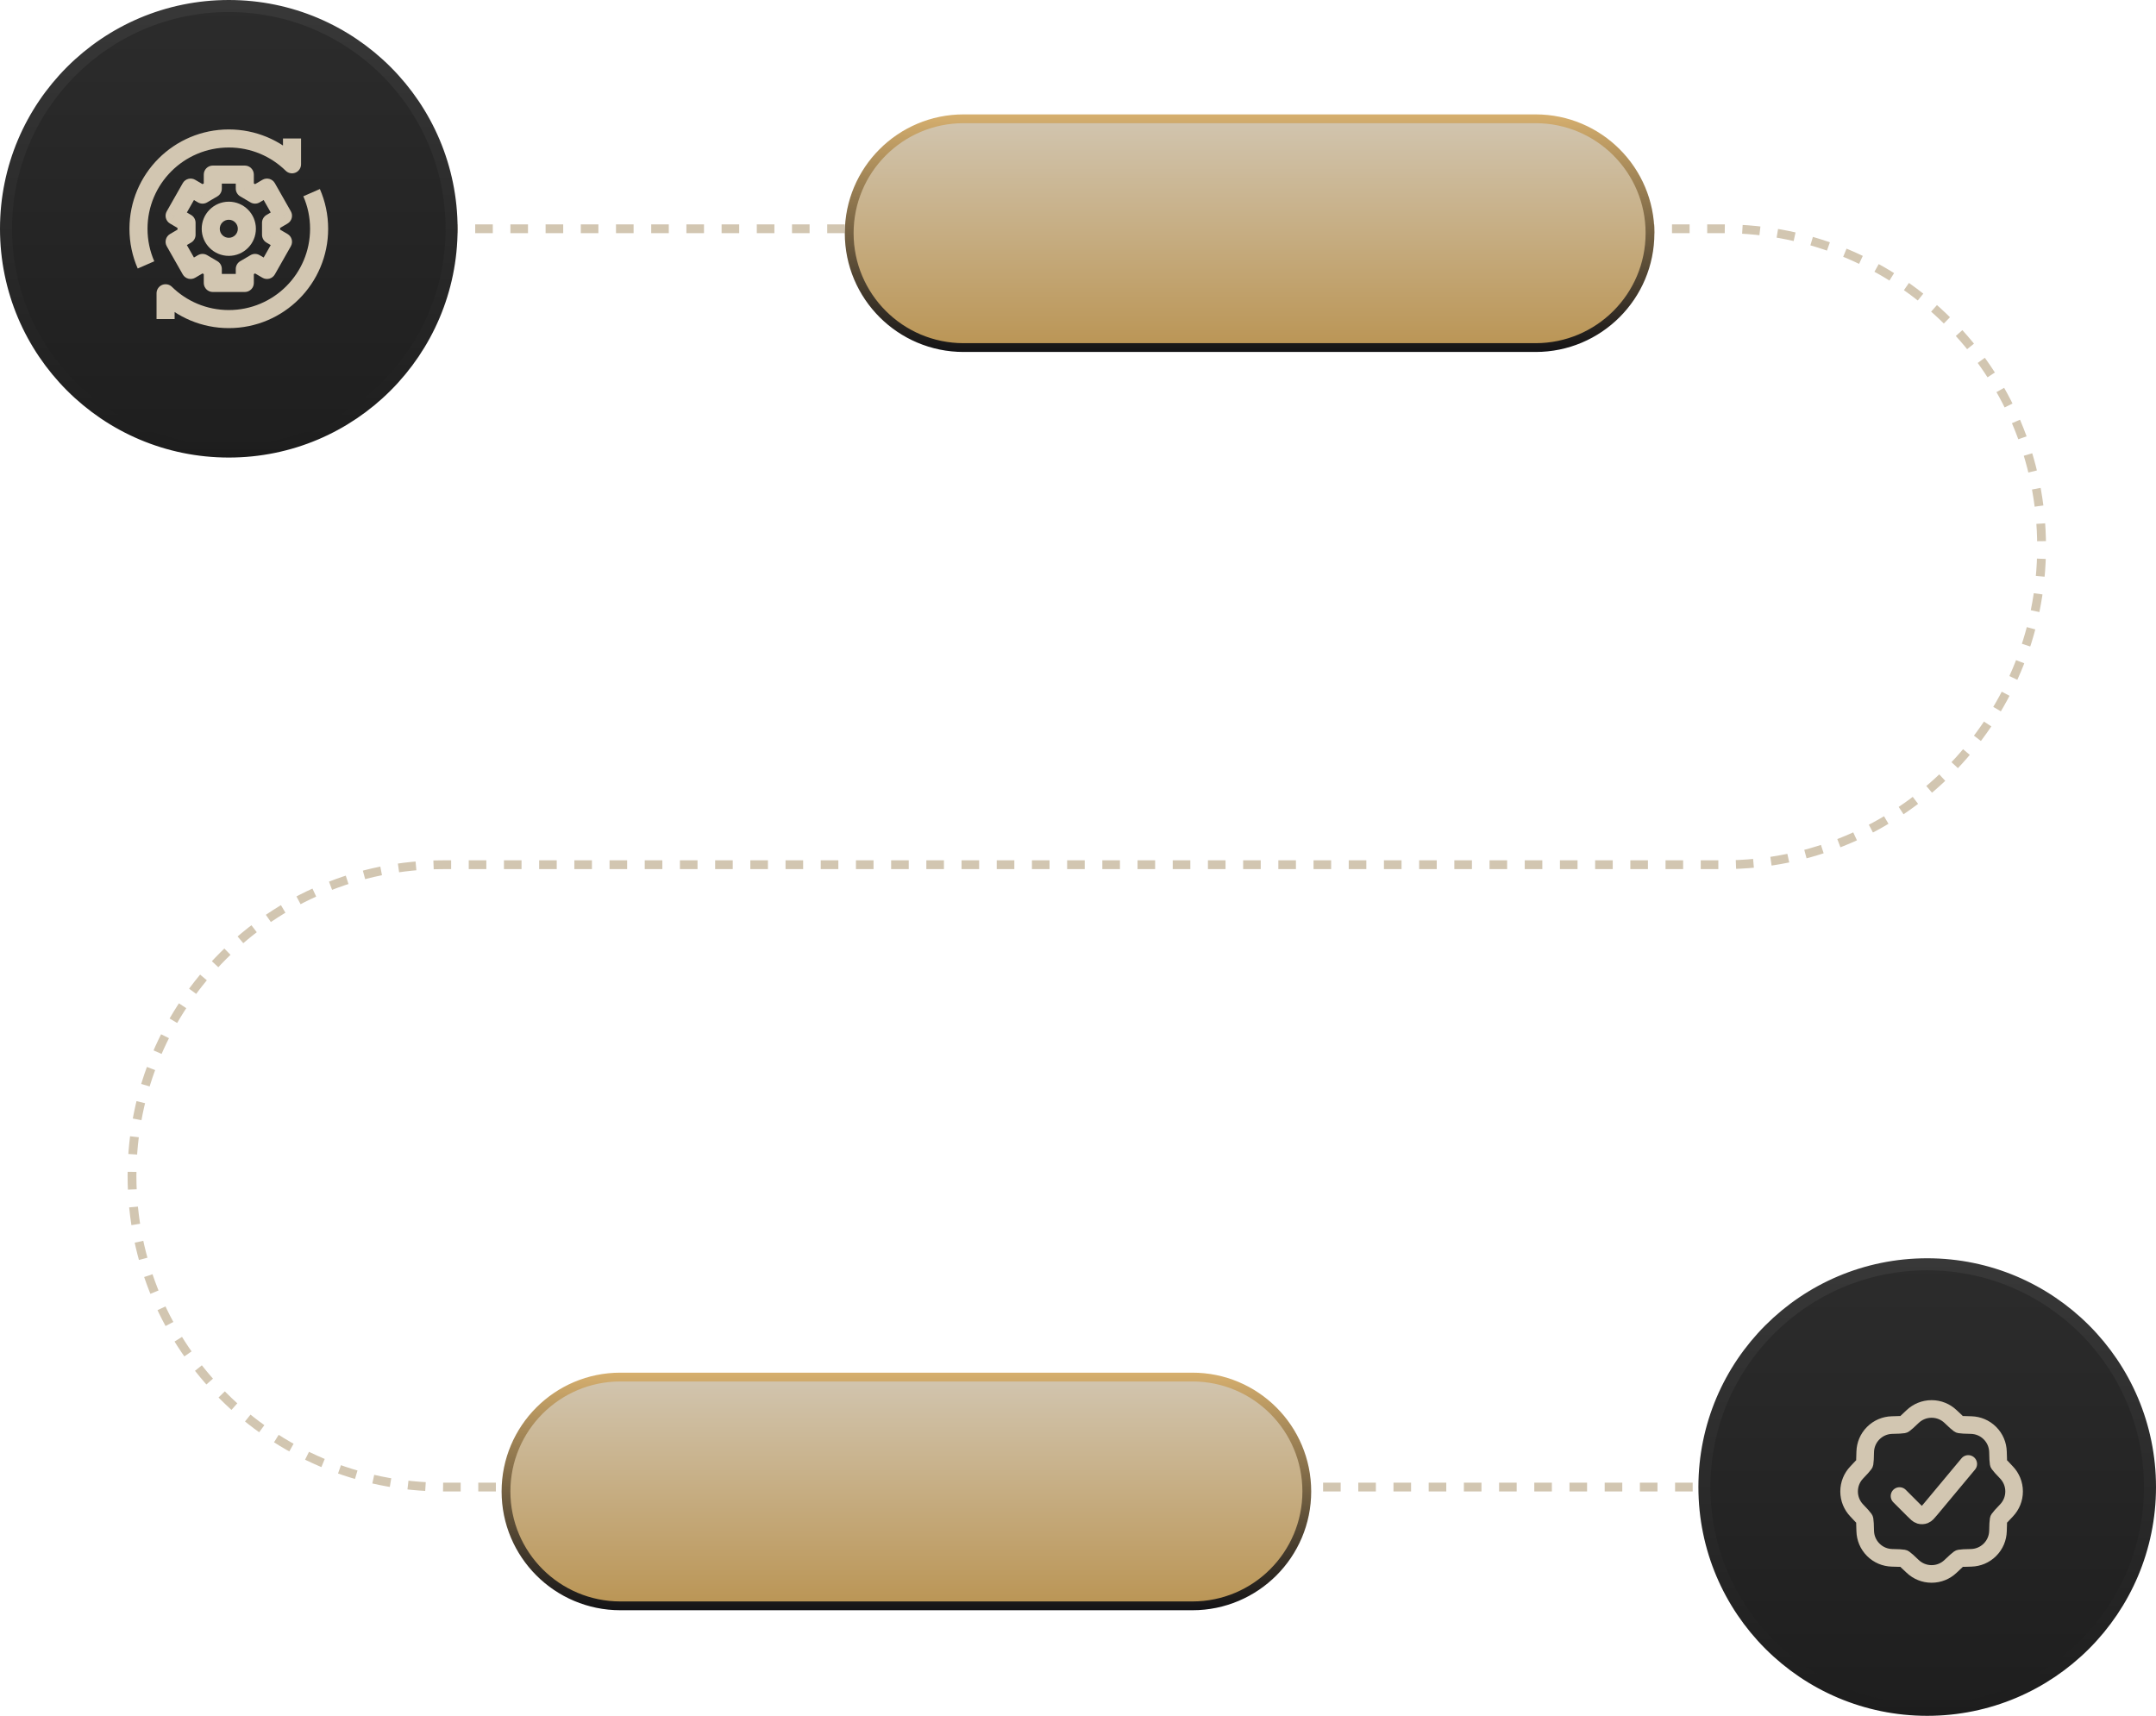 <svg width="245" height="195" viewBox="0 0 245 195" fill="none" xmlns="http://www.w3.org/2000/svg">
<path d="M46 26H195.863C215.821 26 232 42.179 232 62.137V62.137C232 82.095 215.821 98.274 195.863 98.274H50.363C30.832 98.274 15 114.107 15 133.637V133.637C15 153.168 30.832 169 50.363 169L198.5 169" stroke="#D2C6B1" stroke-dasharray="2 2"/>
<path d="M57.5 169.5C57.5 162.32 63.32 156.5 70.5 156.5H135.5C142.68 156.5 148.5 162.32 148.5 169.5C148.5 176.68 142.68 182.5 135.5 182.5H70.5C63.32 182.5 57.5 176.68 57.5 169.5Z" fill="url(#paint0_linear_795_490)"/>
<path d="M57.5 169.5C57.5 162.32 63.32 156.5 70.5 156.5H135.5C142.68 156.5 148.5 162.32 148.5 169.5C148.5 176.68 142.68 182.5 135.5 182.5H70.5C63.32 182.5 57.5 176.68 57.5 169.5Z" stroke="url(#paint1_linear_795_490)"/>
<path d="M96.5 26.5C96.5 19.32 102.32 13.5 109.5 13.5H174.5C181.68 13.5 187.5 19.32 187.5 26.5C187.5 33.68 181.68 39.5 174.5 39.5H109.5C102.32 39.5 96.5 33.68 96.5 26.5Z" fill="url(#paint2_linear_795_490)"/>
<path d="M96.5 26.5C96.5 19.32 102.32 13.5 109.5 13.5H174.5C181.68 13.5 187.5 19.32 187.5 26.5C187.5 33.68 181.68 39.5 174.5 39.5H109.5C102.32 39.5 96.5 33.68 96.5 26.5Z" stroke="url(#paint3_linear_795_490)"/>
<circle cx="219" cy="169" r="25.316" fill="url(#paint4_linear_795_490)" stroke="url(#paint5_linear_795_490)" stroke-width="1.368"/>
<path d="M215.854 170.021L217.426 171.593C217.784 171.951 217.963 172.13 218.166 172.19C218.345 172.242 218.536 172.234 218.71 172.165C218.907 172.087 219.069 171.892 219.393 171.503L223.667 166.375M224.009 161.957C224.779 161.979 225.542 162.283 226.129 162.871C226.717 163.458 227.021 164.221 227.043 164.991C227.065 165.752 227.076 166.133 227.098 166.222C227.146 166.412 227.09 166.277 227.191 166.445C227.238 166.524 227.499 166.801 228.022 167.355C228.551 167.914 228.875 168.669 228.875 169.5C228.875 170.331 228.551 171.086 228.022 171.645C227.499 172.199 227.238 172.476 227.191 172.555C227.09 172.723 227.146 172.588 227.098 172.778C227.076 172.867 227.065 173.248 227.043 174.009C227.021 174.779 226.717 175.542 226.129 176.129C225.542 176.717 224.779 177.021 224.009 177.043C223.248 177.065 222.867 177.076 222.778 177.098C222.588 177.146 222.723 177.09 222.555 177.191C222.476 177.238 222.199 177.499 221.645 178.022C221.086 178.551 220.331 178.875 219.5 178.875C218.669 178.875 217.914 178.551 217.355 178.022C216.801 177.499 216.524 177.238 216.445 177.191C216.277 177.09 216.412 177.146 216.222 177.098C216.133 177.076 215.752 177.065 214.991 177.043C214.221 177.021 213.458 176.717 212.871 176.129C212.283 175.542 211.979 174.779 211.957 174.009C211.935 173.248 211.924 172.867 211.902 172.778C211.854 172.588 211.91 172.723 211.809 172.555C211.762 172.476 211.501 172.199 210.978 171.645C210.449 171.086 210.125 170.331 210.125 169.5C210.125 168.669 210.449 167.914 210.978 167.355C211.501 166.801 211.762 166.524 211.809 166.445C211.91 166.277 211.854 166.412 211.902 166.222C211.924 166.133 211.935 165.752 211.957 164.991C211.979 164.221 212.283 163.458 212.871 162.871C213.458 162.283 214.221 161.979 214.991 161.957C215.752 161.935 216.133 161.924 216.222 161.902C216.412 161.854 216.277 161.91 216.445 161.809C216.524 161.762 216.801 161.501 217.355 160.978C217.914 160.449 218.669 160.125 219.5 160.125C220.331 160.125 221.086 160.449 221.645 160.978C222.199 161.501 222.476 161.762 222.555 161.809C222.723 161.91 222.588 161.854 222.778 161.902C222.867 161.924 223.248 161.935 224.009 161.957Z" stroke="#D2C6B1" stroke-width="2" stroke-linecap="round" stroke-linejoin="round"/>
<circle cx="26" cy="26" r="25.316" fill="url(#paint6_linear_795_490)" stroke="url(#paint7_linear_795_490)" stroke-width="1.368"/>
<path d="M24.182 19.842V18.816C23.615 18.816 23.156 19.276 23.156 19.842H24.182ZM27.818 19.842H28.845C28.845 19.276 28.385 18.816 27.818 18.816V19.842ZM27.818 32.158V33.184C28.385 33.184 28.845 32.725 28.845 32.158H27.818ZM24.182 32.158H23.156C23.156 32.725 23.615 33.184 24.182 33.184V32.158ZM30.34 21.321L31.232 20.814C31.096 20.576 30.871 20.401 30.605 20.33C30.34 20.259 30.058 20.297 29.821 20.436L30.34 21.321ZM32.158 24.521L32.677 25.406C33.161 25.122 33.328 24.502 33.05 24.014L32.158 24.521ZM21.661 30.679L20.768 31.186C20.904 31.425 21.13 31.599 21.395 31.67C21.66 31.741 21.943 31.703 22.18 31.564L21.661 30.679ZM19.842 27.479L19.323 26.594C18.839 26.878 18.673 27.498 18.95 27.986L19.842 27.479ZM19.842 24.521L18.95 24.014C18.673 24.502 18.839 25.122 19.323 25.406L19.842 24.521ZM21.66 21.321L22.18 20.436C21.943 20.297 21.66 20.259 21.395 20.33C21.13 20.401 20.904 20.576 20.768 20.814L21.66 21.321ZM32.158 27.479L33.05 27.986C33.328 27.498 33.161 26.878 32.677 26.594L32.158 27.479ZM30.34 30.679L29.82 31.564C30.057 31.703 30.34 31.741 30.605 31.67C30.871 31.599 31.096 31.425 31.232 31.186L30.34 30.679ZM28.984 22.117L28.464 23.002C28.785 23.19 29.182 23.19 29.503 23.002L28.984 22.117ZM30.802 25.316L30.283 24.431C29.969 24.615 29.776 24.952 29.776 25.316L30.802 25.316ZM30.802 26.684L29.776 26.684C29.776 27.048 29.969 27.385 30.283 27.569L30.802 26.684ZM28.984 29.884L29.503 28.998C29.182 28.81 28.785 28.81 28.464 28.999L28.984 29.884ZM27.818 30.568L27.299 29.683C26.985 29.868 26.792 30.204 26.792 30.568H27.818ZM24.182 30.568H25.208C25.208 30.204 25.016 29.868 24.702 29.683L24.182 30.568ZM23.017 29.884L23.537 28.999C23.216 28.81 22.818 28.81 22.497 28.998L23.017 29.884ZM21.198 26.684L21.717 27.569C22.031 27.385 22.224 27.048 22.224 26.684L21.198 26.684ZM21.198 25.316L22.224 25.316C22.224 24.952 22.031 24.615 21.717 24.431L21.198 25.316ZM23.017 22.117L22.497 23.002C22.818 23.19 23.216 23.19 23.537 23.002L23.017 22.117ZM24.182 21.432L24.702 22.317C25.016 22.133 25.208 21.796 25.208 21.432H24.182ZM27.818 21.432H26.792C26.792 21.796 26.985 22.133 27.299 22.317L27.818 21.432ZM24.182 20.869H27.818V18.816H24.182V20.869ZM27.818 31.132H24.182V33.184H27.818V31.132ZM29.448 21.828L31.266 25.028L33.05 24.014L31.232 20.814L29.448 21.828ZM22.553 30.172L20.735 26.972L18.95 27.986L20.768 31.186L22.553 30.172ZM20.735 25.028L22.553 21.828L20.768 20.814L18.95 24.014L20.735 25.028ZM31.266 26.972L29.448 30.172L31.232 31.186L33.05 27.986L31.266 26.972ZM29.503 23.002L30.859 22.207L29.821 20.436L28.465 21.232L29.503 23.002ZM31.639 23.636L30.283 24.431L31.322 26.202L32.677 25.406L31.639 23.636ZM30.283 27.569L31.639 28.364L32.677 26.594L31.322 25.799L30.283 27.569ZM30.859 29.794L29.503 28.998L28.465 30.769L29.82 31.564L30.859 29.794ZM28.464 28.999L27.299 29.683L28.338 31.453L29.504 30.768L28.464 28.999ZM26.792 30.568V32.158H28.845V30.568H26.792ZM25.208 32.158V30.568H23.156V32.158H25.208ZM24.702 29.683L23.537 28.999L22.497 30.768L23.662 31.453L24.702 29.683ZM22.497 28.998L21.141 29.794L22.18 31.564L23.536 30.769L22.497 28.998ZM20.362 28.364L21.717 27.569L20.679 25.799L19.323 26.594L20.362 28.364ZM21.717 24.431L20.362 23.636L19.323 25.406L20.679 26.202L21.717 24.431ZM21.141 22.207L22.497 23.002L23.536 21.232L22.18 20.436L21.141 22.207ZM23.537 23.002L24.702 22.317L23.662 20.547L22.497 21.232L23.537 23.002ZM25.208 21.432V19.842H23.156V21.432H25.208ZM26.792 19.842V21.432H28.845V19.842H26.792ZM27.299 22.317L28.464 23.002L29.504 21.232L28.338 20.547L27.299 22.317ZM29.776 25.316L29.776 26.684L31.829 26.684L31.829 25.316L29.776 25.316ZM20.172 25.316L20.172 26.684L22.224 26.684L22.224 25.316L20.172 25.316ZM27.026 26C27.026 26.567 26.567 27.026 26 27.026V29.079C27.701 29.079 29.079 27.701 29.079 26H27.026ZM26 27.026C25.433 27.026 24.974 26.567 24.974 26H22.921C22.921 27.701 24.3 29.079 26 29.079V27.026ZM24.974 26C24.974 25.433 25.433 24.974 26 24.974V22.921C24.3 22.921 22.921 24.3 22.921 26H24.974ZM26 24.974C26.567 24.974 27.026 25.433 27.026 26H29.079C29.079 24.3 27.701 22.921 26 22.921V24.974Z" fill="#D2C6B1"/>
<path d="M33.184 15.737V18.671C31.333 16.856 28.797 15.737 26 15.737C20.332 15.737 15.737 20.332 15.737 26C15.737 27.46 16.042 28.848 16.591 30.105M18.816 36.263V33.329C20.667 35.144 23.203 36.263 26 36.263C31.668 36.263 36.263 31.668 36.263 26C36.263 24.54 35.959 23.152 35.409 21.895" stroke="#D2C6B1" stroke-width="2.053" stroke-linejoin="round"/>
<defs>
<linearGradient id="paint0_linear_795_490" x1="98.86" y1="156" x2="98.86" y2="183" gradientUnits="userSpaceOnUse">
<stop stop-color="#D2C6B1"/>
<stop offset="1" stop-color="#BA9453"/>
</linearGradient>
<linearGradient id="paint1_linear_795_490" x1="103" y1="156" x2="103" y2="183" gradientUnits="userSpaceOnUse">
<stop stop-color="#D6AF6E"/>
<stop offset="1" stop-color="#131316"/>
</linearGradient>
<linearGradient id="paint2_linear_795_490" x1="137.86" y1="13" x2="137.86" y2="40" gradientUnits="userSpaceOnUse">
<stop stop-color="#D2C6B1"/>
<stop offset="1" stop-color="#BA9453"/>
</linearGradient>
<linearGradient id="paint3_linear_795_490" x1="142" y1="13" x2="142" y2="40" gradientUnits="userSpaceOnUse">
<stop stop-color="#D6AF6E"/>
<stop offset="1" stop-color="#131316"/>
</linearGradient>
<linearGradient id="paint4_linear_795_490" x1="216.66" y1="143" x2="216.66" y2="195" gradientUnits="userSpaceOnUse">
<stop stop-color="#2C2C2C"/>
<stop offset="1" stop-color="#1E1E1E"/>
</linearGradient>
<linearGradient id="paint5_linear_795_490" x1="219" y1="143" x2="219" y2="195" gradientUnits="userSpaceOnUse">
<stop stop-color="#383838"/>
<stop offset="1" stop-color="#1D1D1D"/>
</linearGradient>
<linearGradient id="paint6_linear_795_490" x1="23.66" y1="0" x2="23.66" y2="52" gradientUnits="userSpaceOnUse">
<stop stop-color="#2C2C2C"/>
<stop offset="1" stop-color="#1E1E1E"/>
</linearGradient>
<linearGradient id="paint7_linear_795_490" x1="26" y1="0" x2="26" y2="52" gradientUnits="userSpaceOnUse">
<stop stop-color="#383838"/>
<stop offset="1" stop-color="#1D1D1D"/>
</linearGradient>
</defs>
</svg>
